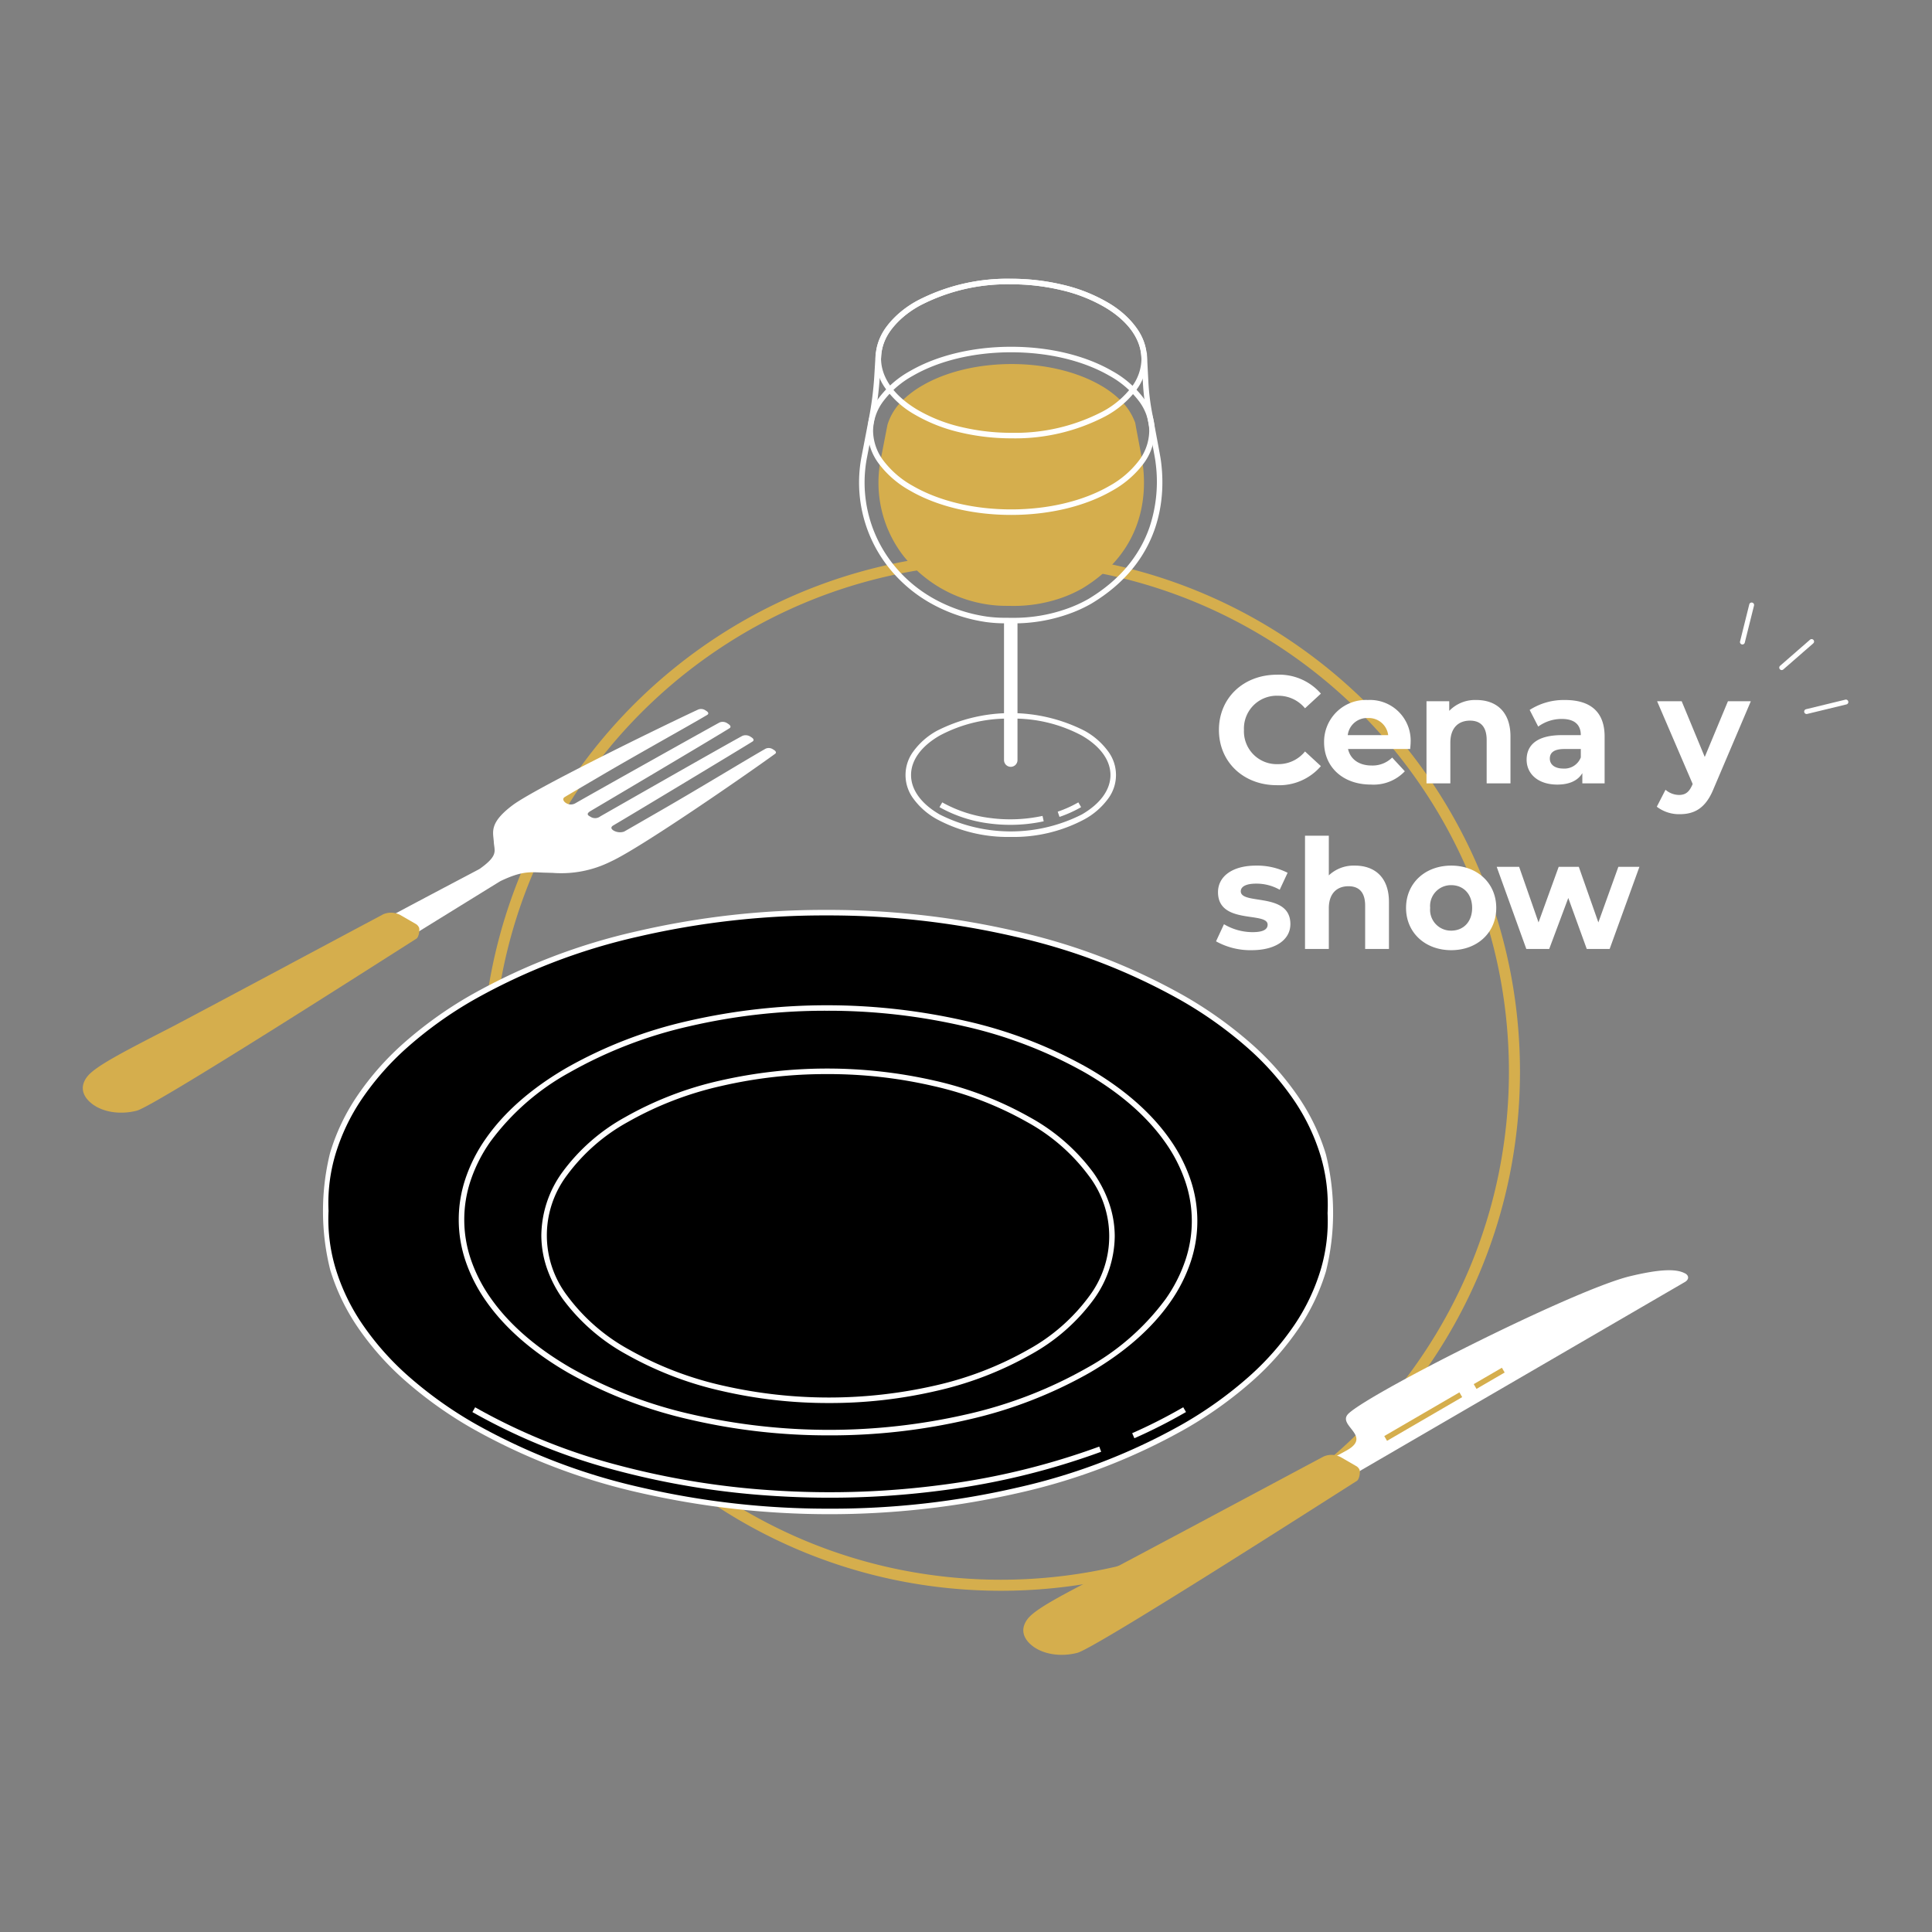 <svg xmlns="http://www.w3.org/2000/svg" width="350" height="350" viewBox="0 0 350 350">
  <rect x="0" y="0" width="350" height="350" fill="#808080" stroke="none"/>
  <g id="Grupo_131" data-name="Grupo 131" transform="translate(8860 15930)">
    <path id="Trazado_1117" data-name="Trazado 1117" d="M93.043-1A94.734,94.734,0,0,1,112,.911a93.534,93.534,0,0,1,33.629,14.151A94.314,94.314,0,0,1,179.7,56.437a93.577,93.577,0,0,1,5.48,17.654,94.951,94.951,0,0,1,0,37.9,93.534,93.534,0,0,1-14.151,33.629A94.315,94.315,0,0,1,129.65,179.7,93.578,93.578,0,0,1,112,185.176a94.951,94.951,0,0,1-37.9,0,93.535,93.535,0,0,1-33.629-14.151A94.315,94.315,0,0,1,6.391,129.65,93.578,93.578,0,0,1,.911,112a94.951,94.951,0,0,1,0-37.9A93.535,93.535,0,0,1,15.062,40.462,94.314,94.314,0,0,1,56.437,6.391,93.577,93.577,0,0,1,74.091.911,94.734,94.734,0,0,1,93.043-1Zm0,186.087a92.73,92.73,0,0,0,18.551-1.87,91.533,91.533,0,0,0,32.911-13.849,92.315,92.315,0,0,0,33.349-40.5,91.575,91.575,0,0,0,5.363-17.276,92.951,92.951,0,0,0,0-37.1,91.533,91.533,0,0,0-13.849-32.911,92.315,92.315,0,0,0-40.5-33.349A91.575,91.575,0,0,0,111.594,2.87a92.951,92.951,0,0,0-37.1,0A91.533,91.533,0,0,0,41.582,16.719a92.315,92.315,0,0,0-33.349,40.5A91.575,91.575,0,0,0,2.87,74.492a92.951,92.951,0,0,0,0,37.1,91.533,91.533,0,0,0,13.849,32.911,92.315,92.315,0,0,0,40.5,33.349,91.575,91.575,0,0,0,17.276,5.363A92.73,92.73,0,0,0,93.043,185.087Z" transform="translate(-8771.73 -15828.903)" fill="#d5ae4d"/>
    <path id="Trazado_429" data-name="Trazado 429" d="M1988.986,1767.809c-35.668-20.593-93.322-20.593-128.767.005-18.288,10.629-27.065,24.663-26.4,38.588-.7,14.056,8.232,28.258,26.813,38.985,35.677,20.6,93.33,20.6,128.776,0,18.287-10.627,27.063-24.661,26.4-38.585.7-14.058-8.235-28.262-26.821-38.993" transform="translate(-10634.803 -17517.027)"/>
    <path id="Trazado_430" data-name="Trazado 430" d="M1924.519,1751.865h0a150.868,150.868,0,0,1,34.4,3.875,111.5,111.5,0,0,1,30.317,11.636,74.2,74.2,0,0,1,12.212,8.7,51.726,51.726,0,0,1,8.594,9.7,37.987,37.987,0,0,1,4.961,10.367,43.9,43.9,0,0,1,.009,21.207,37.739,37.739,0,0,1-4.884,10.257,51.13,51.13,0,0,1-8.456,9.6,73.141,73.141,0,0,1-12.015,8.614,110.291,110.291,0,0,1-30.195,11.641,154.432,154.432,0,0,1-68.759,0,111.53,111.53,0,0,1-30.324-11.64,74.149,74.149,0,0,1-12.209-8.7,51.706,51.706,0,0,1-8.592-9.7,37.981,37.981,0,0,1-4.959-10.365,43.91,43.91,0,0,1-.009-21.206,37.737,37.737,0,0,1,4.884-10.257,51.131,51.131,0,0,1,8.456-9.6,73.16,73.16,0,0,1,12.016-8.615,110.293,110.293,0,0,1,30.2-11.642A150.287,150.287,0,0,1,1924.519,1751.865Zm.586,108.471a149.291,149.291,0,0,0,34.129-3.849,109.3,109.3,0,0,0,29.921-11.532,72.145,72.145,0,0,0,11.851-8.495,50.125,50.125,0,0,0,8.291-9.407,36.746,36.746,0,0,0,4.756-9.984,30.926,30.926,0,0,0,1.254-10.243v-.049a30.959,30.959,0,0,0-1.263-10.348,36.992,36.992,0,0,0-4.832-10.093,50.732,50.732,0,0,0-8.429-9.511,73.208,73.208,0,0,0-12.047-8.583,110.5,110.5,0,0,0-30.045-11.529,149.862,149.862,0,0,0-34.168-3.848h0a149.271,149.271,0,0,0-34.126,3.848,109.3,109.3,0,0,0-29.922,11.533,72.165,72.165,0,0,0-11.852,8.5,50.136,50.136,0,0,0-8.292,9.408,36.738,36.738,0,0,0-4.757,9.984,30.919,30.919,0,0,0-1.254,10.244v.049a30.956,30.956,0,0,0,1.263,10.346,36.982,36.982,0,0,0,4.83,10.091,50.707,50.707,0,0,0,8.427,9.509,73.167,73.167,0,0,0,12.044,8.581,110.543,110.543,0,0,0,30.052,11.533A149.855,149.855,0,0,0,1925.1,1860.335Z" transform="translate(-10634.803 -17517.027)" fill="#fff"/>
    <path id="Trazado_431" data-name="Trazado 431" d="M1980.106,1847.122a95.136,95.136,0,0,0,9.3-4.721" transform="translate(-10634.803 -17517.027)"/>
    <path id="Trazado_432" data-name="Trazado 432" d="M1980.308,1847.579l-.4-.915a95.013,95.013,0,0,0,9.25-4.7l.5.865A96,96,0,0,1,1980.308,1847.579Z" transform="translate(-10634.803 -17517.027)" fill="#fff"/>
    <path id="Trazado_433" data-name="Trazado 433" d="M1860.63,1842.4c30.911,17.846,78.317,20.23,113.485,7.153" transform="translate(-10634.803 -17517.027)"/>
    <path id="Trazado_434" data-name="Trazado 434" d="M1925.132,1858.351q-4.688,0-9.385-.278a145.877,145.877,0,0,1-29.42-4.7,108.726,108.726,0,0,1-25.946-10.535l.5-.866a107.73,107.73,0,0,0,25.708,10.436,144.857,144.857,0,0,0,29.218,4.671,155.655,155.655,0,0,0,30.021-1.107,131.414,131.414,0,0,0,28.114-6.882l.349.937a132.414,132.414,0,0,1-28.329,6.936A155.439,155.439,0,0,1,1925.132,1858.351Z" transform="translate(-10634.803 -17517.027)" fill="#fff"/>
    <path id="Trazado_435" data-name="Trazado 435" d="M1878.005,1835.29c-26.013-15.019-26.142-39.373-.3-54.392s67.88-15.019,93.894,0,26.159,39.373.315,54.392-67.89,15.024-93.912,0" transform="translate(-10634.803 -17517.027)"/>
    <path id="Trazado_436" data-name="Trazado 436" d="M1925.023,1847.056a110.145,110.145,0,0,1-25.117-2.829,81.47,81.47,0,0,1-22.151-8.5c-6.441-3.719-11.435-8.063-14.844-12.911a28.522,28.522,0,0,1-3.743-7.279,23.307,23.307,0,0,1-.036-15.009,28.275,28.275,0,0,1,3.679-7.231c3.356-4.814,8.283-9.13,14.645-12.827a80.544,80.544,0,0,1,22.052-8.5,112.733,112.733,0,0,1,50.2,0,81.463,81.463,0,0,1,22.147,8.5c6.445,3.721,11.442,8.066,14.853,12.915a28.531,28.531,0,0,1,3.745,7.281,23.3,23.3,0,0,1,.037,15.008,28.263,28.263,0,0,1-3.678,7.229c-3.354,4.813-8.28,9.127-14.64,12.823a80.559,80.559,0,0,1-22.056,8.5A109.742,109.742,0,0,1,1925.023,1847.056Zm-.432-76.922a108.716,108.716,0,0,0-24.853,2.8,79.555,79.555,0,0,0-21.779,8.394,44.175,44.175,0,0,0-14.327,12.534,27.272,27.272,0,0,0-3.551,6.975,22.307,22.307,0,0,0,.034,14.375,27.531,27.531,0,0,0,3.613,7.023c3.324,4.728,8.212,8.974,14.526,12.62a80.475,80.475,0,0,0,21.88,8.4,111.76,111.76,0,0,0,49.749,0,79.568,79.568,0,0,0,21.783-8.395,44.164,44.164,0,0,0,14.323-12.531,27.265,27.265,0,0,0,3.549-6.972,22.3,22.3,0,0,0-.036-14.374,27.528,27.528,0,0,0-3.615-7.025c-3.326-4.729-8.216-8.977-14.535-12.625a80.463,80.463,0,0,0-21.875-8.394A109.125,109.125,0,0,0,1924.591,1770.134Z" transform="translate(-10634.803 -17517.027)" fill="#fff"/>
    <path id="Trazado_437" data-name="Trazado 437" d="M1888.551,1831.972c-20.154-11.636-20.251-30.5-.228-42.135s52.588-11.641,72.741-.005,20.26,30.5.238,42.14-52.6,11.636-72.751,0" transform="translate(-10634.803 -17517.027)"/>
    <path id="Trazado_438" data-name="Trazado 438" d="M1924.975,1841.2A85.455,85.455,0,0,1,1905.49,1839a63.214,63.214,0,0,1-17.189-6.6,35.574,35.574,0,0,1-11.535-10.034,22.2,22.2,0,0,1-2.914-5.667,18.451,18.451,0,0,1-.981-5.867,19.8,19.8,0,0,1,3.819-11.462,35.1,35.1,0,0,1,11.382-9.971,62.531,62.531,0,0,1,17.119-6.6,87.443,87.443,0,0,1,38.939,0,63.2,63.2,0,0,1,17.184,6.6,35.58,35.58,0,0,1,11.538,10.036,22.215,22.215,0,0,1,2.915,5.669,18.46,18.46,0,0,1,.982,5.869,19.8,19.8,0,0,1-3.817,11.461,35.083,35.083,0,0,1-11.379,9.969,62.522,62.522,0,0,1-17.118,6.6A85.137,85.137,0,0,1,1924.975,1841.2Zm-.322-59.591a84.115,84.115,0,0,0-19.233,2.169,61.54,61.54,0,0,0-16.846,6.492,34.12,34.12,0,0,0-11.065,9.678,18.07,18.07,0,0,0,.074,21.849,34.59,34.59,0,0,0,11.217,9.743,62.222,62.222,0,0,0,16.918,6.491,86.477,86.477,0,0,0,38.488,0,61.525,61.525,0,0,0,16.844-6.49,34.1,34.1,0,0,0,11.061-9.677,18.076,18.076,0,0,0-.077-21.853,34.6,34.6,0,0,0-11.22-9.745,62.2,62.2,0,0,0-16.912-6.49A84.408,84.408,0,0,0,1924.653,1781.608Z" transform="translate(-10634.803 -17517.027)" fill="#fff"/>
    <path id="Trazado_439" data-name="Trazado 439" d="M1914.882,1722.812a1.365,1.365,0,0,0-1.388-.15c-1.551.881-4.287,2.512-7.452,4.4-3.743,2.228-7.969,4.746-11.491,6.772-3.9,2.248-6.49,3.74-6.686,3.844a2.312,2.312,0,0,1-1.888-.181c-.2-.114-.79-.519-.05-.949,2.407-1.4,22.659-13.6,25.208-15.19.116-.077.472-.378-.318-.833a1.587,1.587,0,0,0-1.5-.2c-2.907,1.544-25.6,14.5-25.784,14.609a1.529,1.529,0,0,1-1.618.14l-.341-.2c-.467-.269-.388-.575.236-.937.178-.1,22.589-13.367,25.174-15,.142-.1.391-.4-.381-.849a1.493,1.493,0,0,0-1.45-.177c-2.72,1.477-23.726,13.248-26.132,14.646a1.637,1.637,0,0,1-1.637-.025c-.5-.291-.747-.793-.311-1.088.179-.125,3.013-1.783,6.606-3.891,3.485-2.047,7.827-4.508,11.661-6.683,3.246-1.834,6.054-3.425,7.569-4.326.134-.078.5-.363-.264-.8a1.421,1.421,0,0,0-1.351-.181c-6.423,2.983-29.462,14.221-33.6,17.313-3.838,2.876-3.659,4.487-3.49,6.052.019.217.048.429.057.652.011.244.048.472.076.695.168,1.2.289,2.066-2.589,4.123l-.169.1c-.337.2-13.459,7.054-21.951,11.7a34.618,34.618,0,0,1,5.306,3.121c7.993-4.935,20.117-12.429,20.45-12.623l.125-.072c3.586-1.7,5.08-1.632,7.155-1.539.385.016.778.037,1.2.042l1.056.03.08.006a20.072,20.072,0,0,0,10.426-2.047c5.326-2.409,24.651-15.791,29.781-19.52.152-.1.392-.374-.317-.783" transform="translate(-10634.803 -17517.027)" fill="#fff"/>
    <path id="Trazado_440" data-name="Trazado 440" d="M2080.1,1817.727l-.045-.016c-1.661-.9-4.726-.735-9.925.508-5.485,1.316-18.437,7.263-28.721,12.387-12.237,6.093-21.491,11.336-22.529,12.75-.6.829,0,1.6.648,2.43.964,1.217,1.964,2.487-.782,4.01l-2.9,1.583a3.578,3.578,0,0,1,1.878.416l2.727,1.575a1.924,1.924,0,0,1,.423.323c.235-.146.466-.29.7-.431,38.931-22.625,55.423-32.22,58.454-33.981.633-.368.772-.917.351-1.347a1.471,1.471,0,0,0-.27-.207" transform="translate(-10634.803 -17517.027)" fill="#fff"/>
    <path id="Trazado_441" data-name="Trazado 441" d="M1850.04,1754.36l-2.728-1.575a3.552,3.552,0,0,0-3.122-.109c-6.982,3.725-35.722,19.086-38.21,20.366-9.044,4.652-14.02,7.211-15.422,9.087-1.323,1.767-.811,3.457.787,4.761,1.976,1.612,5.173,2.124,8.219,1.352,3.242-.813,44.263-27.106,50.671-31.162.466-.3.625-1.609.488-1.995a1.457,1.457,0,0,0-.683-.725" transform="translate(-10634.803 -17517.027)" fill="#d5ae4d"/>
    <path id="Trazado_442" data-name="Trazado 442" d="M2020.422,1852.581l-2.728-1.575a3.553,3.553,0,0,0-3.122-.109c-6.982,3.725-35.722,19.086-38.21,20.366-9.044,4.652-14.02,7.212-15.422,9.087-1.323,1.767-.811,3.457.787,4.761,1.976,1.612,5.173,2.124,8.219,1.352,3.242-.813,44.263-27.106,50.671-31.162.466-.3.625-1.609.488-1.995a1.456,1.456,0,0,0-.683-.725" transform="translate(-10634.803 -17517.027)" fill="#d5ae4d"/>
    <path id="Trazado_1118" data-name="Trazado 1118" d="M11.558.332a9.945,9.945,0,0,0,7.991-3.456L16.673-5.779a6.168,6.168,0,0,1-4.866,2.295A5.938,5.938,0,0,1,5.613-9.677a5.938,5.938,0,0,1,6.194-6.194A6.227,6.227,0,0,1,16.673-13.6l2.876-2.654a9.992,9.992,0,0,0-7.963-3.429c-6.028,0-10.507,4.175-10.507,10.009S5.558.332,11.558.332ZM35.806-7.382A7.364,7.364,0,0,0,28.064-15.1a7.573,7.573,0,0,0-7.935,7.659c0,4.424,3.346,7.659,8.488,7.659a7.791,7.791,0,0,0,6.138-2.406L32.461-4.673a5.043,5.043,0,0,1-3.733,1.438c-2.267,0-3.843-1.134-4.258-2.986H35.723C35.751-6.581,35.806-7.051,35.806-7.382Zm-7.714-4.452a3.535,3.535,0,0,1,3.65,3.1H24.415A3.522,3.522,0,0,1,28.092-11.834ZM47.723-15.1A6.513,6.513,0,0,0,42.8-13.134v-1.742h-4.12V0H43V-7.355c0-2.737,1.493-4.009,3.567-4.009,1.908,0,3.014,1.106,3.014,3.511V0h4.313V-8.516C53.889-13.051,51.235-15.1,47.723-15.1Zm16.064,0a11.435,11.435,0,0,0-6.415,1.8l1.548,3.014a7.152,7.152,0,0,1,4.286-1.382c2.323,0,3.429,1.078,3.429,2.931H63.207c-4.535,0-6.387,1.825-6.387,4.452,0,2.571,2.074,4.507,5.558,4.507,2.184,0,3.733-.719,4.535-2.074V0h4.037V-8.488C70.949-13,68.322-15.1,63.788-15.1ZM63.456-2.682c-1.521,0-2.433-.719-2.433-1.8,0-1,.636-1.742,2.654-1.742h2.959V-4.7A3.178,3.178,0,0,1,63.456-2.682ZM93.29-14.875l-4.2,10.092L84.912-14.875H80.46L86.9.111l-.055.138C86.267,1.576,85.6,2.1,84.414,2.1a3.824,3.824,0,0,1-2.433-.94L80.405,4.23a6.605,6.605,0,0,0,4.147,1.355c2.682,0,4.728-1.078,6.166-4.673l6.719-15.788Z" transform="translate(-8640.258 -15788.087)" fill="#fff"/>
    <path id="Trazado_1125" data-name="Trazado 1125" d="M7,.221c4.452,0,7.023-1.963,7.023-4.728,0-5.862-8.986-3.4-8.986-5.945,0-.774.829-1.382,2.765-1.382a8.542,8.542,0,0,1,4.286,1.106L13.521-13.8A12.232,12.232,0,0,0,7.8-15.1C3.456-15.1.912-13.106.912-10.286.912-4.341,9.9-6.829,9.9-4.4c0,.829-.747,1.355-2.737,1.355a10.177,10.177,0,0,1-5.17-1.438L.553-1.382A12.77,12.77,0,0,0,7,.221ZM25.714-15.1a6.538,6.538,0,0,0-4.728,1.77v-7.189H16.673V0h4.313V-7.355c0-2.737,1.493-4.009,3.567-4.009,1.908,0,3.014,1.106,3.014,3.511V0H31.88V-8.516C31.88-13.051,29.226-15.1,25.714-15.1ZM43.161.221c4.728,0,8.157-3.18,8.157-7.659S47.889-15.1,43.161-15.1s-8.184,3.18-8.184,7.659S38.433.221,43.161.221Zm0-3.539a3.774,3.774,0,0,1-3.816-4.12,3.774,3.774,0,0,1,3.816-4.12c2.157,0,3.788,1.548,3.788,4.12S45.318-3.318,43.161-3.318ZM73.437-14.875,69.815-4.811,66.276-14.875h-3.65L58.977-4.811,55.465-14.875H51.4L56.765,0h4.147l3.456-9.235L67.714,0h4.147l5.392-14.875Z" transform="translate(-8640.258 -15758.087)" fill="#fff"/>
    <path id="Trazado_1119" data-name="Trazado 1119" d="M0,5.166a.44.44,0,0,1-.333-.151A.441.441,0,0,1-.29,4.391L5.13-.333a.442.442,0,0,1,.623.043A.441.441,0,0,1,5.71.333L.29,5.057A.44.44,0,0,1,0,5.166Z" transform="translate(-8537.227 -15813.778)" fill="#fff"/>
    <path id="Trazado_1120" data-name="Trazado 1120" d="M0,7.156a.442.442,0,0,1-.107-.013.442.442,0,0,1-.322-.535L1.242-.107a.442.442,0,0,1,.535-.322A.442.442,0,0,1,2.1.107L.428,6.821A.442.442,0,0,1,0,7.156Z" transform="translate(-8544.344 -15820.404)" fill="#fff"/>
    <path id="Trazado_1121" data-name="Trazado 1121" d="M0,2.17a.442.442,0,0,1-.429-.337A.441.441,0,0,1-.1,1.3L7.012-.429A.441.441,0,0,1,7.545-.1.441.441,0,0,1,7.22.429L.1,2.157A.443.443,0,0,1,0,2.17Z" transform="translate(-8532.713 -15802.82)" fill="#fff"/>
    <path id="Trazado_443" data-name="Trazado 443" d="M1970.784,1693.674a23.006,23.006,0,0,1-3.622,1.642,26.243,26.243,0,0,1-9.059,1.478l-1-.012a22.739,22.739,0,0,1-3.045-.2,23.932,23.932,0,0,1-15.764-9.072,21.721,21.721,0,0,1-3.959-17.142l.965-4.975.238-1.215a.656.656,0,0,0,.025-.15,10.334,10.334,0,0,1,2.869-4.587,17.961,17.961,0,0,1,3.509-2.6c8.909-5.151,23.344-5.151,32.253,0a17.681,17.681,0,0,1,3.559,2.656,10.714,10.714,0,0,1,2.706,4.135l.051.275c.125.7.238,1.329.35,1.893.539,2.869.777,4.147.89,4.774,0,.012.062.463.075.551.727,5.513.263,15.763-11.039,22.555" transform="translate(-10634.803 -17517.027)" fill="#d5ae4d"/>
    <path id="Trazado_444" data-name="Trazado 444" d="M1957.911,1738.646a27.191,27.191,0,0,1-13.376-3.206,13.051,13.051,0,0,1-4.237-3.691,7.161,7.161,0,0,1,0-8.641,13.052,13.052,0,0,1,4.237-3.692,29.509,29.509,0,0,1,26.752,0,13.052,13.052,0,0,1,4.237,3.692,7.161,7.161,0,0,1,0,8.641,13.051,13.051,0,0,1-4.237,3.691A27.191,27.191,0,0,1,1957.911,1738.646Zm0-21.434a26.184,26.184,0,0,0-12.876,3.072c-3.345,1.932-5.187,4.469-5.187,7.146s1.842,5.214,5.187,7.145a28.522,28.522,0,0,0,25.752,0c3.345-1.931,5.187-4.468,5.187-7.145s-1.842-5.215-5.187-7.146A26.184,26.184,0,0,0,1957.911,1717.211Z" transform="translate(-10634.803 -17517.027)" fill="#fff"/>
    <path id="Trazado_445" data-name="Trazado 445" d="M1966.743,1735.016l-.324-.946a21.276,21.276,0,0,0,3.737-1.686l.5.866A22.278,22.278,0,0,1,1966.743,1735.016Z" transform="translate(-10634.803 -17517.027)" fill="#fff"/>
    <path id="Trazado_446" data-name="Trazado 446" d="M1957.822,1736.455a28.926,28.926,0,0,1-3.746-.242,24.7,24.7,0,0,1-9.077-2.963l.5-.866a23.694,23.694,0,0,0,8.707,2.837,27.933,27.933,0,0,0,9.461-.385l.213.977A28.571,28.571,0,0,1,1957.822,1736.455Z" transform="translate(-10634.803 -17517.027)" fill="#fff"/>
    <path id="Trazado_1122" data-name="Trazado 1122" d="M25.515-.5c6.9,0,13.4,1.556,18.292,4.382A18.02,18.02,0,0,1,49.428,8.7a10.093,10.093,0,0,1,2.1,6.03,10.093,10.093,0,0,1-2.1,6.03,18.02,18.02,0,0,1-5.621,4.82c-4.894,2.826-11.39,4.382-18.292,4.382s-13.4-1.556-18.292-4.382A18.02,18.02,0,0,1,1.6,20.761a10.093,10.093,0,0,1-2.1-6.03A10.093,10.093,0,0,1,1.6,8.7a18.02,18.02,0,0,1,5.621-4.82C12.117,1.056,18.613-.5,25.515-.5Zm0,29.463c6.729,0,13.047-1.509,17.792-4.248a17.035,17.035,0,0,0,5.315-4.545,9.116,9.116,0,0,0,1.908-5.439,9.116,9.116,0,0,0-1.908-5.439,17.035,17.035,0,0,0-5.315-4.545C38.562,2.009,32.244.5,25.515.5S12.467,2.009,7.723,4.748A17.035,17.035,0,0,0,2.408,9.293,9.116,9.116,0,0,0,.5,14.731,9.116,9.116,0,0,0,2.408,20.17a17.035,17.035,0,0,0,5.315,4.545C12.467,27.454,18.786,28.963,25.515,28.963Z" transform="translate(-8702.334 -15866.68)" fill="#fff"/>
    <path id="Trazado_447" data-name="Trazado 447" d="M1958.3,1699.954h-.273l-1.132-.009a24.758,24.758,0,0,1-3.477-.23,29.012,29.012,0,0,1-10.182-3.5,25.954,25.954,0,0,1-7.821-6.872,24.775,24.775,0,0,1-4.534-19.611v-.005l1.339-6.944a60.226,60.226,0,0,0,.975-7.721l.249-4.111h.045c.41-3.619,3.048-6.958,7.48-9.446a35.243,35.243,0,0,1,16.954-3.98,40.2,40.2,0,0,1,9.38,1.081,29.411,29.411,0,0,1,8.231,3.25c4.083,2.441,6.539,5.656,6.965,9.1h.069l.278,5.3a40.745,40.745,0,0,0,.639,5.362l.265,1.414c.81,4.318,1.145,6.106,1.284,6.93.02.124.081.513.095.641.828,6.3.289,18.019-12.616,25.776a24.825,24.825,0,0,1-4.163,1.892A29.586,29.586,0,0,1,1958.3,1699.954Zm-26.435-30.038a23.788,23.788,0,0,0,4.348,18.826,24.963,24.963,0,0,0,7.522,6.608,28.016,28.016,0,0,0,9.833,3.375,23.846,23.846,0,0,0,3.336.218l1.132.009h.265a28.588,28.588,0,0,0,9.713-1.623,24,24,0,0,0,3.983-1.805l0,0c5.464-3.284,9.174-7.63,11.029-12.917a26.029,26.029,0,0,0,1.11-11.878l0-.019c-.005-.057-.048-.342-.087-.584-.137-.811-.471-2.6-1.28-6.907l-.265-1.414a41.729,41.729,0,0,1-.655-5.494l-.228-4.356h-.04l-.033-.465c-.23-3.278-2.548-6.393-6.526-8.772a28.419,28.419,0,0,0-7.951-3.136,39.2,39.2,0,0,0-9.147-1.053,34.235,34.235,0,0,0-16.465,3.852c-4.316,2.422-6.806,5.656-7.012,9.1l-.028.47h-.033l-.193,3.171a61.194,61.194,0,0,1-.991,7.849Z" transform="translate(-10634.803 -17517.027)" fill="#fff"/>
    <path id="Trazado_448" data-name="Trazado 448" d="M1958.082,1666.435a40.2,40.2,0,0,1-9.38-1.081,29.409,29.409,0,0,1-8.231-3.25,16.512,16.512,0,0,1-5.307-4.776,9.486,9.486,0,0,1-1.751-5.509,9.632,9.632,0,0,1,1.959-5.565,17.107,17.107,0,0,1,5.595-4.746,35.243,35.243,0,0,1,16.954-3.98,40.2,40.2,0,0,1,9.38,1.081,29.414,29.414,0,0,1,8.231,3.25,16.515,16.515,0,0,1,5.307,4.776,9.486,9.486,0,0,1,1.75,5.509,9.632,9.632,0,0,1-1.959,5.564,17.107,17.107,0,0,1-5.594,4.745A35.245,35.245,0,0,1,1958.082,1666.435Zm-.161-27.906a34.235,34.235,0,0,0-16.464,3.852,16.124,16.124,0,0,0-5.274,4.46,8.653,8.653,0,0,0-1.77,4.993c-.048,3.508,2.286,6.85,6.571,9.412a28.413,28.413,0,0,0,7.951,3.136,39.2,39.2,0,0,0,9.147,1.053,34.236,34.236,0,0,0,16.465-3.852,16.124,16.124,0,0,0,5.273-4.459,8.653,8.653,0,0,0,1.77-4.992c.048-3.508-2.285-6.851-6.571-9.413a28.421,28.421,0,0,0-7.952-3.136A39.2,39.2,0,0,0,1957.921,1638.529Z" transform="translate(-10634.803 -17517.027)" fill="#fff"/>
    <path id="Trazado_449" data-name="Trazado 449" d="M1957.911,1725.944h0a1.22,1.22,0,0,1-1.22-1.221v-25.27h2.44v25.27a1.22,1.22,0,0,1-1.22,1.221" transform="translate(-10634.803 -17517.027)" fill="#fff"/>
    <path id="Trazado_450" data-name="Trazado 450" d="M2026.076,1848.047l-.5-.865,8.733-5.078,4.882-2.839.5.865-4.882,2.838Z" transform="translate(-10634.803 -17517.027)" fill="#d5ae4d"/>
    <path id="Trazado_451" data-name="Trazado 451" d="M2042.285,1838.639l-.5-.865,1.718-1,3.384-1.967.5.865L2044,1837.64Z" transform="translate(-10634.803 -17517.027)" fill="#d5ae4d"/>
    <path id="Trazado_1123" data-name="Trazado 1123" d="M0,0H350V350H0Z" transform="translate(-8860 -15930)" fill="none"/>
  </g>
</svg>
